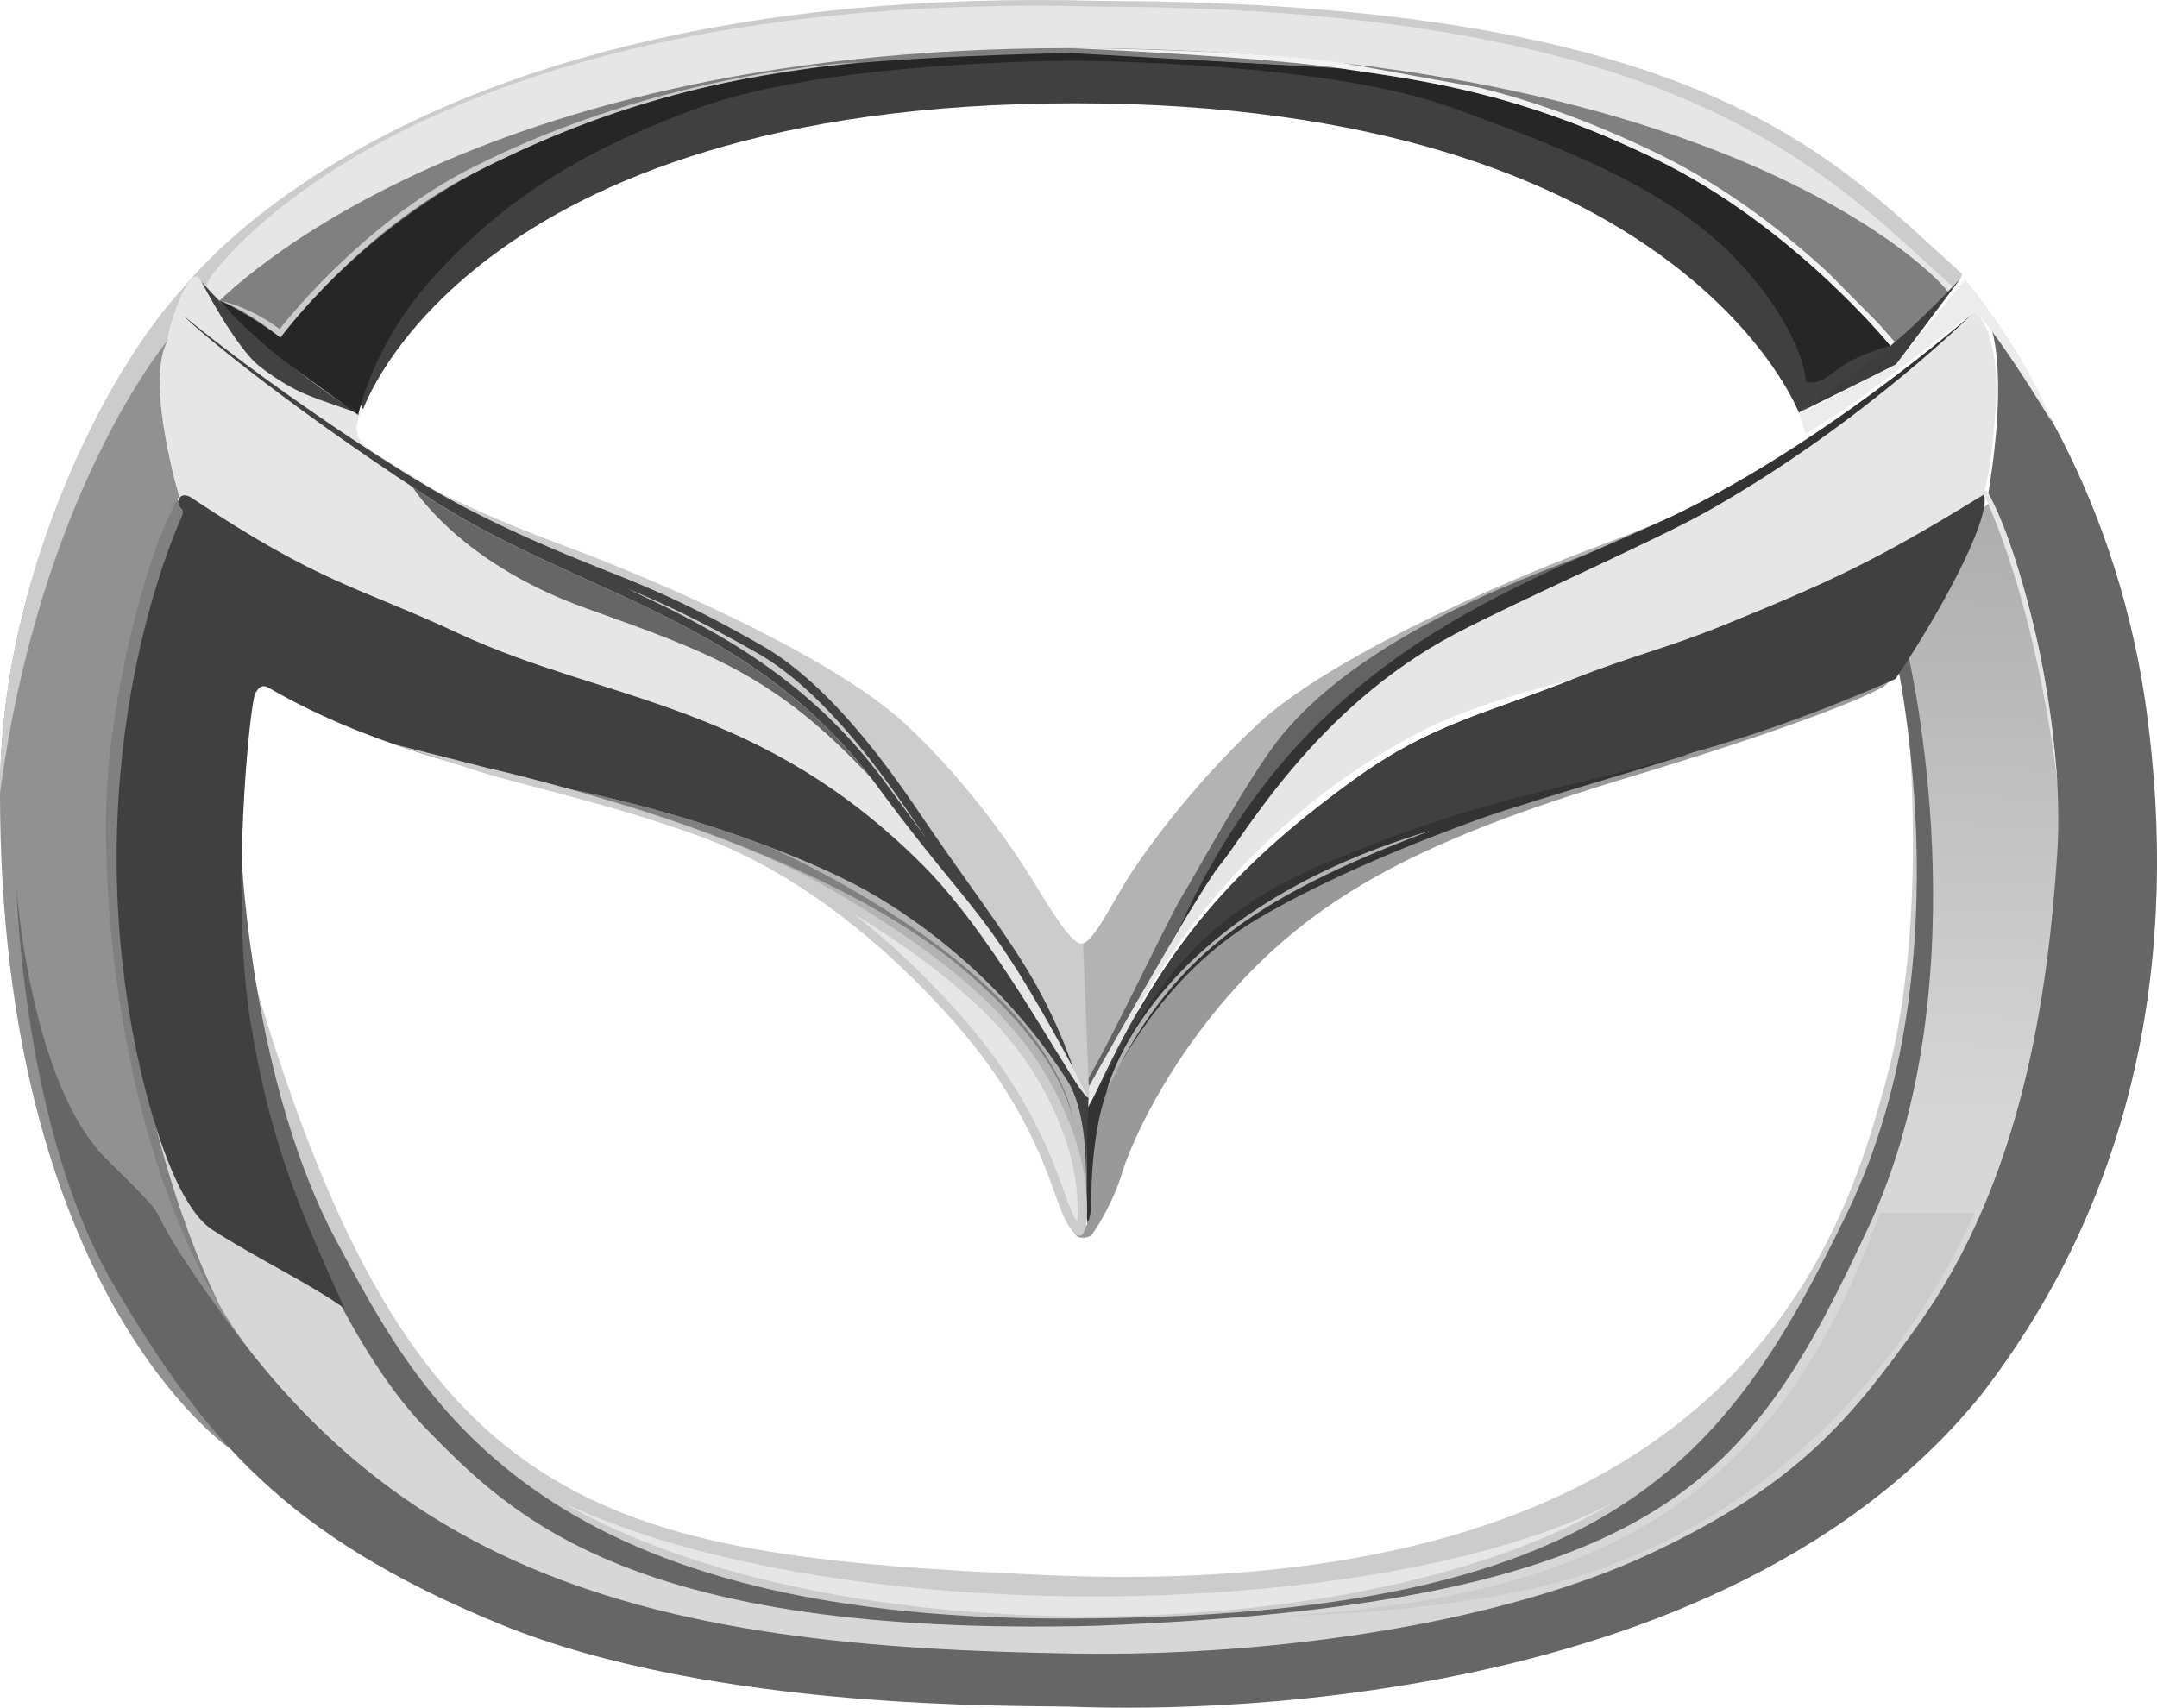<svg xmlns="http://www.w3.org/2000/svg" viewBox="0 0 60.615 48" xmlns:v="https://vecta.io/nano"><linearGradient id="A" x1="29.989" x2="30.99" y1="54.293" y2="54.293" gradientTransform="matrix(-.629 25.619 25.619 .629 -1340.6 -797.23)" gradientUnits="userSpaceOnUse"><stop stop-color="#999" offset="0"/><stop stop-color="#d7d7d7" offset="1"/></linearGradient><radialGradient id="B" cx="-1.538" cy="128.48" r="1" gradientTransform="matrix(12.649 -9.454 5.838 7.812 -761.97 -1006.6)" gradientUnits="userSpaceOnUse"><stop stop-color="#fff" offset="0"/><stop stop-color="#919191" offset="1"/></radialGradient><path d="M24.841 21.961c-1.795-2.43-3.93-3.794-6.132-4.889l-1.074-.515c1.042.411 2.05.878 3.659 1.797 1.765 1.008 3.352 3.155 4.354 4.64l.378.553-1.185-1.586" fill="#515151"/><path d="M7.152 27.58c4.427 15.012 9.576 16.13 22.236 16.691 19.54.863 22.457-9.698 23.611-13.894 1.272-4.63.559-10.684.559-10.684l1.985 6.767-3.919 12.721-5.495 4.073-5.853 1.78-9.363 1.071-11.958-1.071-6.767-3.409-3.409-4.883-1.322-4.632c0-.002-.559-3.309-.304-4.529z" fill="#ccc"/><path d="M53.204 18.113s2.139 8.855-1.274 15.931-6.659 11.398-21.827 11.449-18.317-6.262-20.66-10.635-2.645-10.635-2.645-10.635l-.276 7.357 4.341 8.163 3.617 3.31 5.134 2.234 13.742.865 6.056-.865 6.459-1.626 6.159-5.14 2.44-8.804-.251-9.764c-.377-1.502-.715-2.114-1.015-1.841z" fill="#666"/><path d="M4.109 13.475l1.407.922-.264 10.418c-.044.175 0 5.712 0 5.712l1.801 7.03-.791.662L2.44 28.111l.396-8.349.791-5.229z" fill="gray"/><path d="M53.618 18.385s2.172 9.087-1.112 16.111-5.651 10.568-21.707 11.2c-13.023.327-16.41-3.063-18.815-5.529-1.903-1.953-3.229-5.218-3.229-5.218s-5.877-10.877-5.254-7.446C4.317 32 5.619 38.44 10.683 42.485c3.101 2.478 9.355 4.003 9.355 4.003l9.795.774 8.764-.519 13.864-5.345 5.929-12.961c-.278-6.024-.858-11.008-1.742-14.95l-1.936 1.669z" fill="url(#A)"/><path d="M4.695 9.59s-.257 2.732.356 4.337c-.827 1.323-1.913 5.284-2.055 8.467s.454 11.489 4.556 16.229l-1.093 2.092S0 36.331 0 22.299C0 15.53 3.645 9.449 5.579 7.844c-.589.827-.884 1.746-.884 1.746z" fill="url(#B)"/><path d="M.464 24.992s.186 6.8 2.727 11.114 4.834 7.072 10.852 9.54 14.664 2.28 16.033 2.325c1.369.04 17.847.78 25.583-8.747 4.431-5.716 5.585-12.481 4.661-19.251S55.963 9.25 55.963 9.25s.475 1.226-.089 4.617c.837 1.457 2.194 6.29 1.936 10.158s-.97 9.114-3.911 13.219c-1.89 2.641-3.39 4.487-7.517 6.421s-10.451 2.9-16.163 2.812-11.211-.532-15.828-2.641-7.072-5.311-8.832-7.865-.401-1.259-2.554-3.377-2.54-7.604-2.54-7.604" fill="#666"/><path d="M4.828 8.503S10.789-.522 30.909.024c16.996.04 20.654 4.469 24.221 7.669.078.234-1.413 1.441-1.413 1.441l-2.445.918-7.009-5.501-12.449-2.713-12.202 1.327c-.485-.061-8.159 4.227-8.159 4.227l-1.436 4.4-4.545-3.434-.645.145" fill="#ccc"/><path d="M5.895 7.818S11.35-.343 30.892.187C47.399.225 51.409 4.951 54.876 8.06c-1.107.943-2.269.812-2.269.812L50.67 9.927l-6.805-5.343-12.09-2.635-11.85 1.289c-.473-.059-7.925 4.105-7.925 4.105L8.044 9.799l-2.39-1.437z" fill="#e6e6e6"/><path d="M5.895 8.725s6.585-7.372 24.168-7.372 24.008 5.952 24.681 6.851c-.763.983-2.145 2.031-2.145 2.031-4.505-2.831-8.736-5.067-12.689-6.708L29.277 1.956l-12.81 2.9c-.241 0-6.767 4.594-6.767 4.594s-.531.898-1.029.787C7.319 9.14 5.894 8.725 5.894 8.725z" fill="gray"/><path d="M50.551 11.6s-3.297-8.697-20.348-8.697-19.998 8.6-19.998 8.6l-.816-1.428 2.9-3.968 7.684-3.514 5.338-.816 5.096-.251 6.532.356 5.144 1.095 7.098 3.592 3.843 3.048.276.308-2.748 1.675" fill="#404040"/><path d="M50.068 12.946s-1.645 1.097-4.999 2.343-7.868 3.326-9.738 5.077c-1.928 1.806-3.284 3.736-3.725 4.461s-.97 1.795-1.249 1.689l-.173 4.313.209.139 1.759-3.041 5.834-6.349 2.656-2.831 9.049-4.32z" fill="#b3b3b3"/><path d="M44.736 15.511c-1.088.477-6.201 2.088-8.732 5.18-.863 1.055-2.377 3.831-2.789 4.503s-2.415 4.951-2.902 5.543 2.597-2.495 2.597-2.495l8.553-7.551c.186-.11 3.16-2.79 3.16-2.79s.966-2.765.112-2.39" fill="#636363"/><path d="M55.413 8.832s-4.383 3.868-8.848 5.874-10.034 3.928-13.367 11.263c-2.535 4.474 3.959-4.016 3.959-4.016l3.417-2.451 7.925-3.535 4.052-2.597z" fill="#333"/><path d="M55.487 8.757s-3.12 3.139-7.513 5.617c-1.455.82-5.32 2.512-7.1 3.453-3.921 2.075-5.948 5.727-6.581 6.473s-3.906 6.619-3.906 6.619l1.409-.3 5.431-7.174 4.421-2.679 10.082-3.158 3.307-2.753s.801.405 1.04-3.343c.15-2.31-.589-2.753-.589-2.753z" fill="#e6e6e6"/><path d="M48.072 21.081l-6.676 2.145-3.748 1.542-4.742 3.535-1.209 2.417c-.089.424-.785 2.719-.785 2.719l-.089.755-.241.302-.211-1.36.12-1.858.926-1.711 1.071-1.841 1.993-2.145 2.75-1.631 4.653-1.449 3.868-.996z" fill="#333"/><path d="M52.924 19.305s-1.228.757-7.212 2.561-9.093 3.449-11.706 6.741c-1.411 1.78-2.221 3.527-2.483 4.39s-.759 1.593-.835 1.702-.481.156-.487-.08c-.002-.082.346.221.462-.645-.004-1.002.087-2.778.675-3.824.812-1.437 2.038-3.162 4.026-4.337s4.547-2.194 6.218-2.795 5.853-1.751 7.657-2.405 4.075-1.647 4.075-1.647z" fill="#999"/><path d="M30.536 31.144v3.046c-.097.291-.58-.145-.58-.145l-1.957-4.567-2.755-2.852-4.181-2.613-1.837-.724-2.949-.918-1.209-.365-.241-.7 6.165 1.5 4.617 2.415 2.369 2.227 1.765 2.417z" fill="#b3b3b3"/><path d="M10.724 12.946s1.645 1.097 4.999 2.343 7.868 3.326 9.738 5.077c1.926 1.806 3.189 3.771 3.632 4.495s1.063 1.761 1.343 1.654l.173 4.313-.209.139-1.759-3.041-5.836-6.349-2.656-2.831-9.049-4.318z" fill="#ccc"/><path d="M29.8 29.932l-2.392-2.985-4.343-3.727-13.801-5.385-4.206-3.803s-.983-3.223-.367-4.421c-.023-.375.677-2.329.939-1.721.713.724 1.571 1.801 4.495 3.71-.253.593-.017.854.361 1.099l1.886 1.16 2.464 1.36 4.796 2.417 2.538 1.601 2.483 2.615 1.858 2.295 2.01 2.616 2.057 4.103z" fill="#e6e6e6"/><path d="M9.681 36.774c-1.065-.749-2.402-1.367-3.706-2.202-1.048-.673-1.873-3.453-2.284-5.767-1.462-8.241 1.426-14.301 1.426-14.301s.049-.143-.006-.194c-.209-.192-.059-.536.27-.318 3.687 2.451 4.632 2.472 7.52 3.818 4.136 1.928 8.471 1.911 13.071 6.545 2.191 2.208 4.366 6.553 4.619 6.497l-.084 2.478s.118-1.966-.51-2.953c-2.54-3.999-6.264-5.663-6.264-5.663s-3.208-1.668-8.233-2.634c-2.168-.416-5.252-1.186-7.942-2.744-.222-.129-.304.029-.382.145-.146.221-.724 5.758-.124 9.321.555 3.305 1.322 5.096 2.628 7.971z" fill="#404040"/><path d="M5.659 7.911s1.616 1.913 4.375 3.696c-1.154-.428-1.669-.494-2.713-1.289-.7-.532-1.662-2.407-1.662-2.407" fill="#424242"/><path d="M55.094 7.828s-1.283 1.381-2.143 2.023l-2.297 1.696 2.622-1.297 1.818-2.422" fill="#3d3d3d"/><path d="M7.752 9.632s2.312-3.202 6.18-5.079 6.446-2.278 8.834-2.63c2.293-.337 6.94-.426 7.307-.432h.023l7.585.432c2.39.352 4.988.677 8.855 2.552s6.591 5.248 6.591 5.248-.972.228-1.561.713c-.595.485-.818.266-.818.266s-.051-1.341-1.852-3.301-4.581-3.118-8.18-4.406c-3.482-1.245-10.179-1.287-10.62-1.287h-.023c-.43 0-6.863.044-10.34 1.287-3.599 1.289-5.695 2.769-7.494 4.729s-2.175 3.948-2.175 3.948-.589-.749-1.181-1.234-1.131-.806-1.131-.806z" fill="#262626"/><path d="M26.02 23.551l-1.171-1.595c-1.795-2.432-3.934-3.795-6.134-4.891l-1.074-.515c1.034.426 2.042.894 3.651 1.812 1.763 1.006 3.349 3.153 4.352 4.638l.377.551zM5.159 8.873c.316.348 2.807 2.451 6.904 5.125 4.189 2.732 9.064 3.328 12.592 8.102 2.748 3.719 3.029 3.322 5.505 7.92a14.5 14.5 0 0 0-1.567-3.2c-.622-.975-1.747-2.48-2.748-3.961s-2.615-3.676-4.434-4.714-2.875-1.506-4.064-1.981-3.126-1.228-5.001-2.297-5.094-3.267-7.188-4.993" fill="#424242"/><path d="M30.705 30.902c1.854-4.014 3.643-6.319 7.357-9.005 2.149-1.553 3.698-1.841 6.151-2.814 1.624-.645 2.601-.852 4.221-1.51 2.959-1.206 4.275-1.797 7.321-3.676.211.717-1.363 3.533-2.489 5.185-3.16 1.392-5.706 2.166-9.492 3.052-2.272.532-3.944 1.08-6.252 2.014-3.87 1.565-4.986 3.489-6.817 6.754z" fill="#404040"/><path d="M29.673 30.72c.599 1.185.875 2.236.875 3.293s-.394.877-.755-.061-.907-2.932-3.113-5.377-4.622-4.2-7.039-5.077-4.894-1.42-5.982-1.751l-2.641-.842 2.732.692s6.193 1.39 9.728 3.474 5.246 3.774 6.195 5.649zM4.689 9.596C4.554 9.76 1.099 14.027 0 22.302 0 15.896 3.278 9.958 5.269 7.98c-.28.415-.582 1.342-.58 1.616" fill="#ccc"/><path d="M10.051 11.653s-.873-1.149-1.966-2.006S6.161 8.44 6.161 8.44s.605.743 1.837 1.713l2.054 1.5" fill="#262626"/><path d="M6.165 8.447s.698.215 1.717 1.04c0 0 2.189-2.972 5.429-4.621s6.44-2.677 10.833-3.113c0 0-5.421.184-10.926 2.983-3.12 1.588-5.358 4.512-5.358 4.512-.548-.401-1.11-.669-1.694-.802" fill="#ccc"/><path d="M55.795 13.749s.597.778 1.337 3.765c.561 2.27.683 4.503.683 4.503s-.477-4.643-2.061-8.116z" fill="#e6e6e6"/><path d="M30.099 1.353c.397-.01 5.305.07 7.606.409l3.889.707c1.441.361 3.067.915 5.014 1.86 1.953.949 3.613 2.27 4.786 3.354l1.411 1.426.439.502-.118.112s-2.725-3.371-6.591-5.248-6.465-2.2-8.855-2.552c-2.293-.338-7.581-.57-7.581-.57z" fill="#f2f2f2"/><path d="M15.811 42.229c7.636 3.628 22.97 3.413 29.536 0-6.904 4.162-21.985 4.377-29.536 0z" fill="#e6e6e6"/><path d="M52.825 34.095h2.649s-2.896 7.547-11.004 10.173c-3.394 1.099-8.475 1.158-8.475 1.158 9.27-.542 14.037-3.506 16.83-11.331z" fill="#ccc"/><path d="M31.949 28.436s2.424-5.09 8.167-7.969c1.514-.757 4.044-1.365 4.044-1.365l-1.474.555c-1.649.593-2.957 1.034-4.624 2.242-2.867 2.073-4.586 3.919-6.071 6.497z" fill="#fff"/><path d="M31.095 30.682s1.118-4.961 9.106-7.336c-5.094 1.926-7.361 3.609-9.106 7.336z" fill="#b3b3b3"/><path d="M30.268 34.344c-.061-.097-.141-.249-.232-.487-.184-.472-.413-1.213-.875-2.143-.468-.941-1.168-2.073-2.288-3.314-.93-1.032-1.901-1.943-2.894-2.723 3.084 1.9 4.598 3.463 5.457 5.161.586 1.158.848 2.168.848 3.176a2.19 2.19 0 0 1-.017.331z" fill="#e6e6e6"/><path d="M50.559 11.64l.186.551s.92-.51 2.58-1.787l2.172-1.66s.475.367 2.152 3.103c0 0-.521-1.611-2.422-3.997l-1.93 2.381z" fill="#ececec"/><path d="M24.468 21.857c-2.672-2.875-4.556-3.527-7.977-4.752-3.286-1.175-4.638-3.023-4.896-3.411l.466.306c4.119 2.683 8.895 3.303 12.407 7.857z" fill="#666"/><path d="M16.043 22.186l.728.162a36.21 36.21 0 0 1 4.875 1.47 27 27 0 0 1 3.406 1.862c5.094 3.253 5.121 5.967 5.121 5.967s-.072-1.867-3.181-4.465c-3.132-2.618-8.454-4.276-10.028-4.727l-.92-.268z" fill="gray"/></svg>